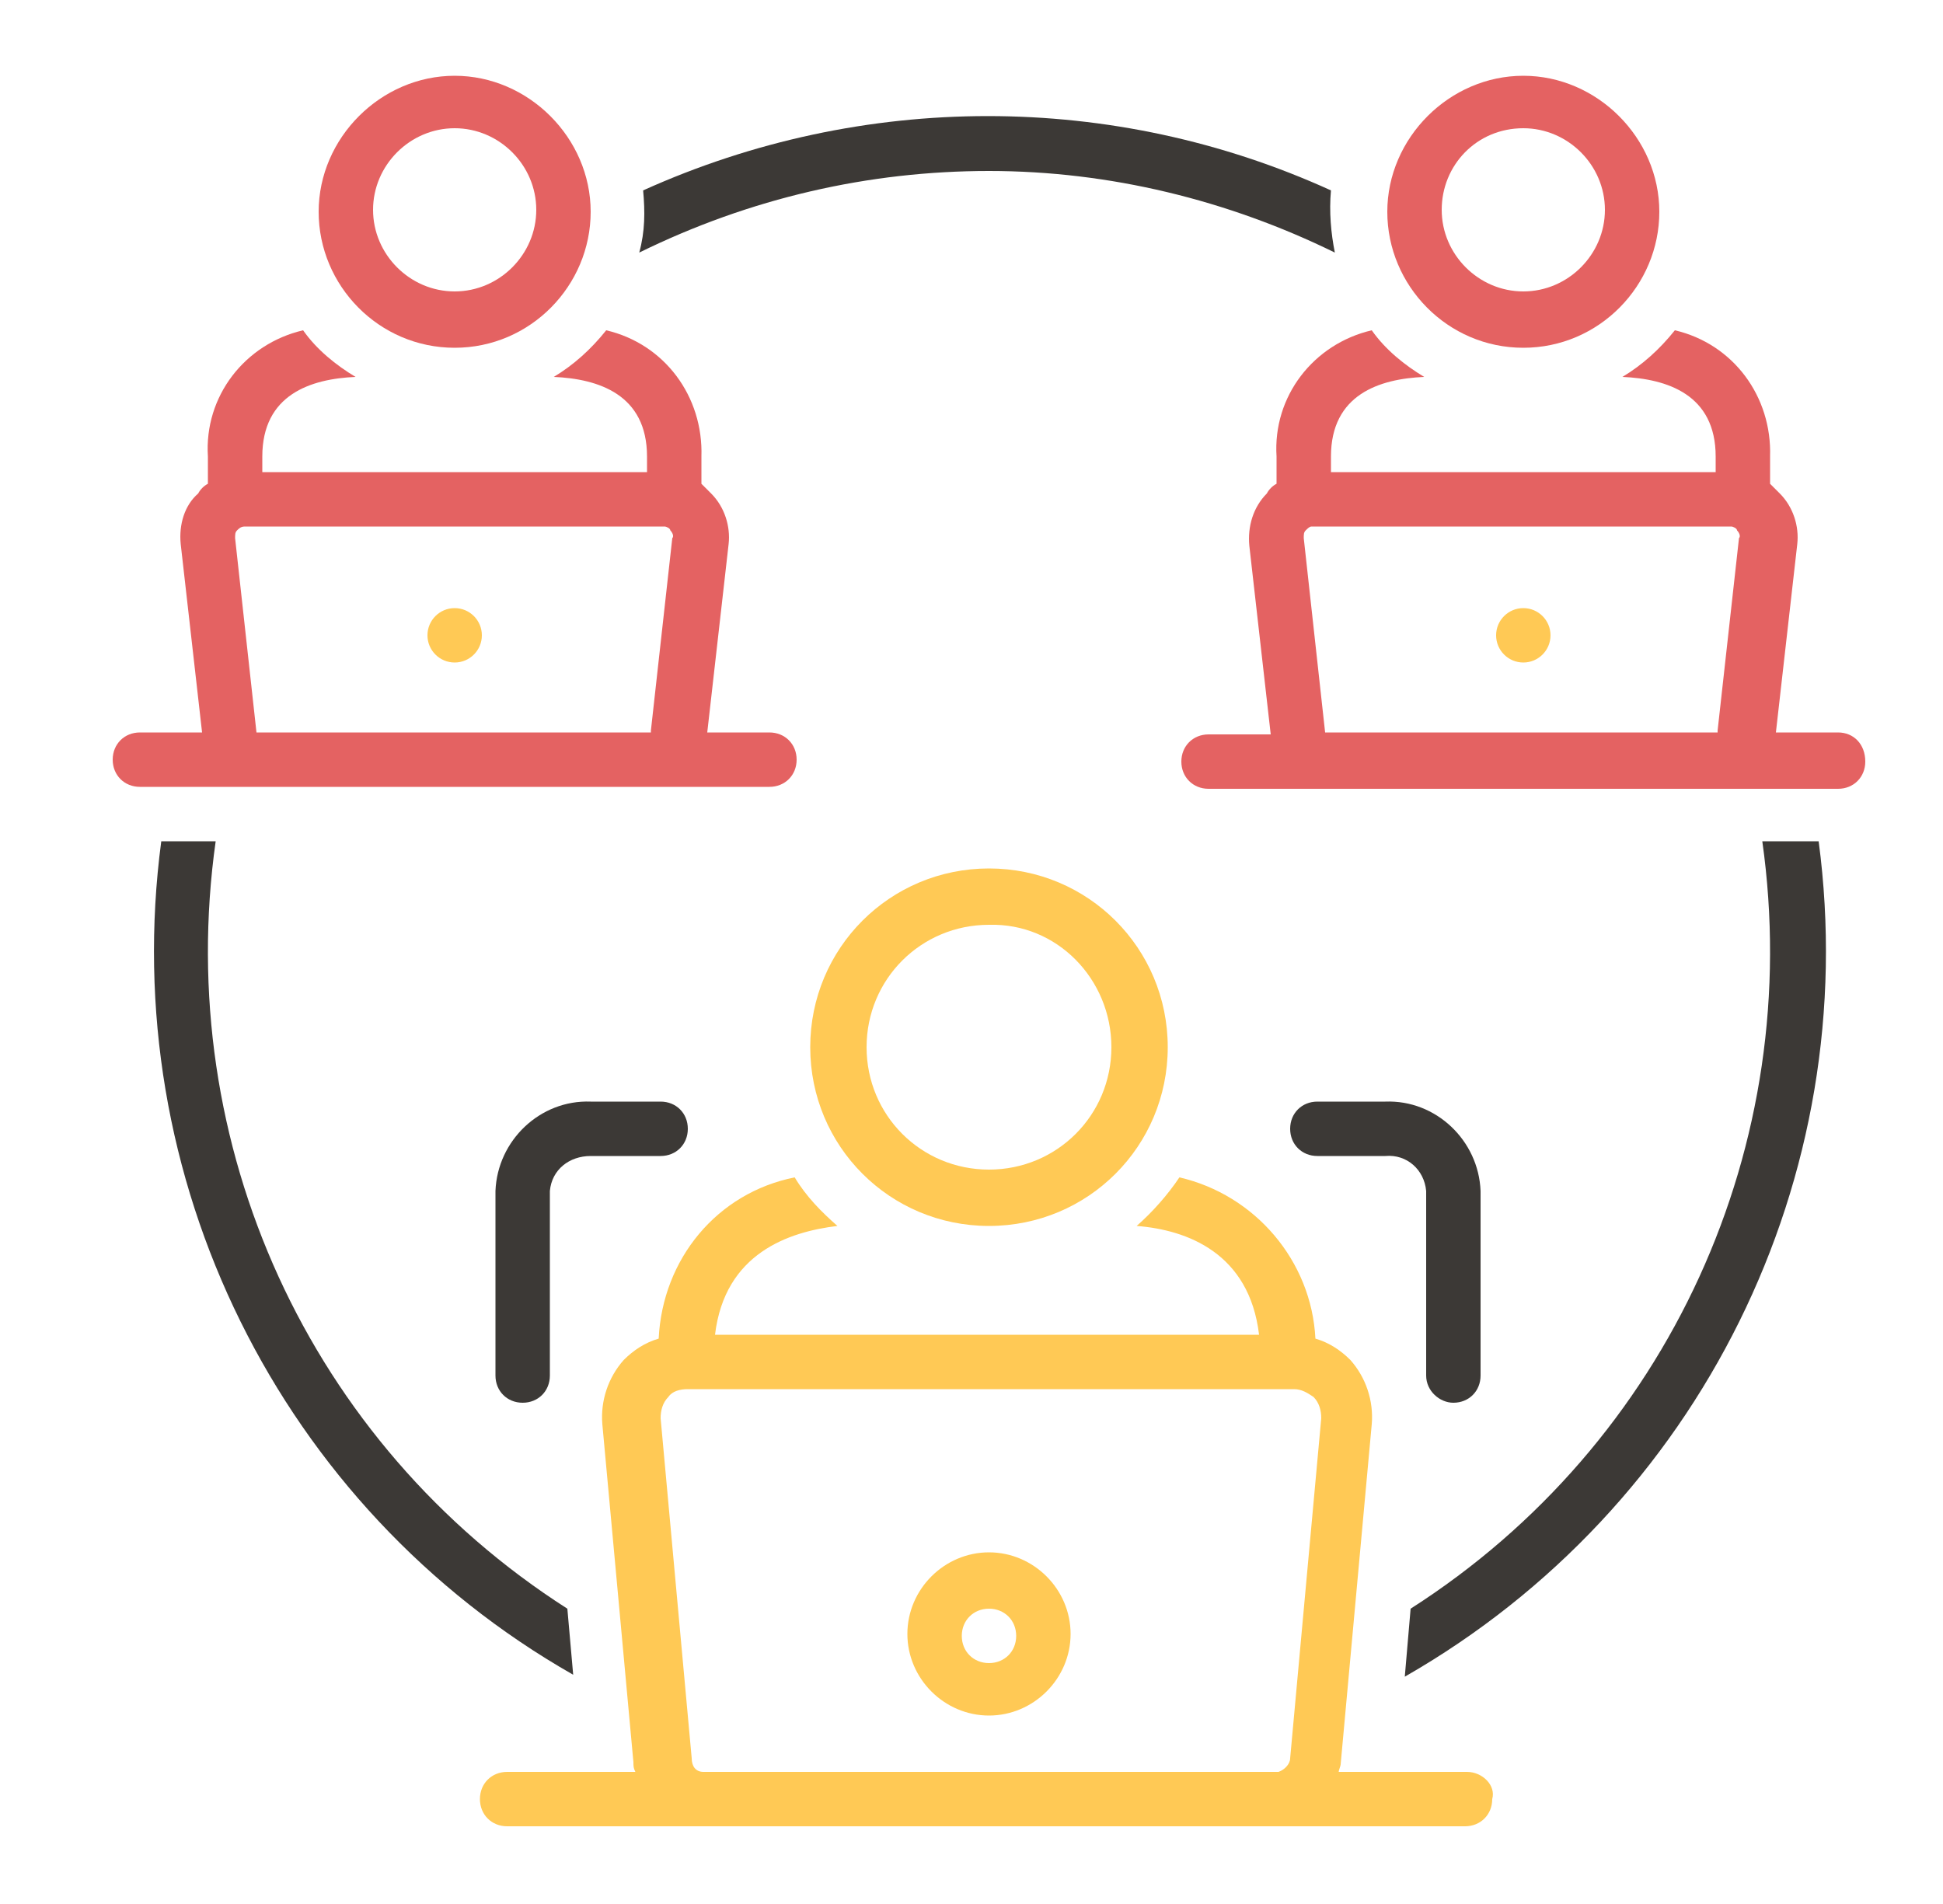 <?xml version="1.0" encoding="utf-8"?>
<!-- Generator: Adobe Illustrator 24.2.1, SVG Export Plug-In . SVG Version: 6.00 Build 0)  -->
<svg version="1.1" id="Layer_1" xmlns="http://www.w3.org/2000/svg" xmlns:xlink="http://www.w3.org/1999/xlink" x="0px" y="0px"
	 viewBox="0 0 100 98" style="enable-background:new 0 0 100 98;" xml:space="preserve">
<style type="text/css">
	.st0{fill:#FFC955;}
	.st1{fill:#3C3936;}
	.st2{fill:#E46262;}
</style>
<g>
	<path class="st0" d="M41.7,53.9c0,5.1,4.1,9.2,9.2,9.2s9.2-4.1,9.2-9.2s-4.1-9.2-9.2-9.2S41.7,48.8,41.7,53.9z M57.2,53.9
		c0,3.5-2.8,6.3-6.3,6.3c-3.5,0-6.3-2.8-6.3-6.3s2.8-6.3,6.3-6.3C54.4,47.5,57.2,50.4,57.2,53.9z"/>
	<path class="st1" d="M30.4,56.7c-2.6-0.1-4.8,2-4.9,4.6v9.5c0,0.8,0.6,1.4,1.4,1.4s1.4-0.6,1.4-1.4v-9.5c0.1-1.1,1-1.8,2.1-1.8H34
		c0.8,0,1.4-0.6,1.4-1.4s-0.6-1.4-1.4-1.4H30.4z"/>
	<path class="st0" d="M75.5,91.2h-6.6c0-0.1,0.1-0.3,0.1-0.4l1.6-17.5c0.1-1.2-0.3-2.4-1.1-3.3c-0.5-0.5-1.1-0.9-1.8-1.1
		c-0.2-4-3.1-7.4-7-8.3c-0.6,0.9-1.4,1.8-2.2,2.5c2.6,0.2,5.8,1.4,6.3,5.6h-28c0.5-4.2,3.8-5.3,6.3-5.6c-0.8-0.7-1.6-1.5-2.2-2.5
		c-4,0.8-6.8,4.2-7,8.3c-0.7,0.2-1.3,0.6-1.8,1.1c-0.8,0.9-1.2,2.1-1.1,3.3l1.6,17.4c0,0.2,0,0.3,0.1,0.5h-6.6
		c-0.8,0-1.4,0.6-1.4,1.4c0,0.8,0.6,1.4,1.4,1.4h49.3c0.8,0,1.4-0.6,1.4-1.4C77,91.9,76.3,91.2,75.5,91.2z M36.2,91.2
		c-0.4,0-0.6-0.3-0.6-0.7L34,73c0-0.4,0.1-0.8,0.4-1.1c0.2-0.3,0.6-0.4,1-0.4h31.2c0.4,0,0.7,0.2,1,0.4c0.3,0.3,0.4,0.7,0.4,1.1
		l-1.6,17.5c0,0.3-0.3,0.6-0.6,0.7H36.2z"/>
	<path class="st1" d="M74.8,72.2c0.8,0,1.4-0.6,1.4-1.4v-9.5c-0.1-2.6-2.3-4.7-4.9-4.6h-3.5c-0.8,0-1.4,0.6-1.4,1.4s0.6,1.4,1.4,1.4
		h3.5c1.1-0.1,2,0.7,2.1,1.8v9.5C73.4,71.6,74.1,72.2,74.8,72.2z"/>
	<path class="st0" d="M50.9,79.9c-2.3,0-4.2,1.9-4.2,4.2s1.9,4.2,4.2,4.2c2.3,0,4.2-1.9,4.2-4.2S53.2,79.9,50.9,79.9z M50.9,85.6
		c-0.8,0-1.4-0.6-1.4-1.4s0.6-1.4,1.4-1.4s1.4,0.6,1.4,1.4S51.7,85.6,50.9,85.6z"/>
	<path class="st2" d="M23.4,17.9c3.9,0,7-3.2,7-7s-3.2-7-7-7s-7,3.2-7,7S19.5,17.9,23.4,17.9z M23.4,6.6c2.3,0,4.2,1.9,4.2,4.2
		s-1.9,4.2-4.2,4.2s-4.2-1.9-4.2-4.2S21.1,6.6,23.4,6.6z"/>
	<path class="st2" d="M39.6,40.5c0.8,0,1.4-0.6,1.4-1.4c0-0.8-0.6-1.4-1.4-1.4h-3.2l1.1-9.7c0.1-0.9-0.2-1.9-0.9-2.6
		c-0.2-0.2-0.3-0.3-0.5-0.5v-1.4c0.1-3.1-1.9-5.8-4.9-6.5c-0.8,1-1.7,1.8-2.7,2.4c2.3,0.1,4.8,0.9,4.8,4.1v0.8H13.5v-0.8
		c0-3.2,2.5-4,4.8-4.1c-1-0.6-2-1.4-2.7-2.4c-3,0.7-5.1,3.4-4.9,6.5v1.4c-0.2,0.1-0.4,0.3-0.5,0.5C9.5,26,9.2,27,9.3,28l1.1,9.7H7.2
		c-0.8,0-1.4,0.6-1.4,1.4c0,0.8,0.6,1.4,1.4,1.4H39.6z M12.1,27.7c0-0.2,0-0.3,0.1-0.4c0.1-0.1,0.2-0.2,0.4-0.2h21.6
		c0.1,0,0.3,0.1,0.3,0.2c0.1,0.1,0.2,0.3,0.1,0.4l-1.1,9.9c0,0,0,0.1,0,0.1H13.2L12.1,27.7z"/>
	<circle class="st0" cx="23.4" cy="32.7" r="1.4"/>
	<path class="st2" d="M78.4,17.9c3.9,0,7-3.2,7-7s-3.2-7-7-7s-7,3.2-7,7S74.5,17.9,78.4,17.9z M78.4,6.6c2.3,0,4.2,1.9,4.2,4.2
		s-1.9,4.2-4.2,4.2c-2.3,0-4.2-1.9-4.2-4.2S76,6.6,78.4,6.6z"/>
	<path class="st2" d="M94.6,37.7h-3.2l1.1-9.7c0.1-0.9-0.2-1.9-0.9-2.6c-0.2-0.2-0.3-0.3-0.5-0.5v-1.4c0.1-3.1-1.9-5.8-4.9-6.5
		c-0.8,1-1.7,1.8-2.7,2.4c2.3,0.1,4.8,0.9,4.8,4.1v0.8H68.5v-0.8c0-3.2,2.5-4,4.8-4.1c-1-0.6-2-1.4-2.7-2.4c-3,0.7-5.1,3.4-4.9,6.5
		v1.4c-0.2,0.1-0.4,0.3-0.5,0.5c-0.7,0.7-1,1.7-0.9,2.7l1.1,9.7h-3.2c-0.8,0-1.4,0.6-1.4,1.4c0,0.8,0.6,1.4,1.4,1.4h32.4
		c0.8,0,1.4-0.6,1.4-1.4C96,38.3,95.4,37.7,94.6,37.7z M67.1,27.7c0-0.2,0-0.3,0.1-0.4c0.1-0.1,0.2-0.2,0.3-0.2h21.6
		c0.1,0,0.3,0.1,0.3,0.2c0.1,0.1,0.2,0.3,0.1,0.4l-1.1,9.9c0,0,0,0.1,0,0.1H68.2L67.1,27.7z"/>
	<circle class="st0" cx="78.4" cy="32.7" r="1.4"/>
	<path class="st1" d="M50.9,8.8c6.2,0,12.3,1.5,17.8,4.2c-0.2-1-0.3-2.1-0.2-3.2c-11.2-5.1-24.1-5.1-35.4,0c0.1,1.1,0.1,2.1-0.2,3.2
		C38.6,10.2,44.7,8.8,50.9,8.8z"/>
	<path class="st1" d="M29.2,82.8C15.9,74.3,8.9,58.9,11.1,43.3H8.3C6,60.6,14.4,77.6,29.5,86.2L29.2,82.8z"/>
	<path class="st1" d="M90.7,43.3c2.2,15.6-4.8,31-18.1,39.5l-0.3,3.5c15.2-8.7,23.6-25.7,21.3-43H90.7z"/>
</g>
</svg>
